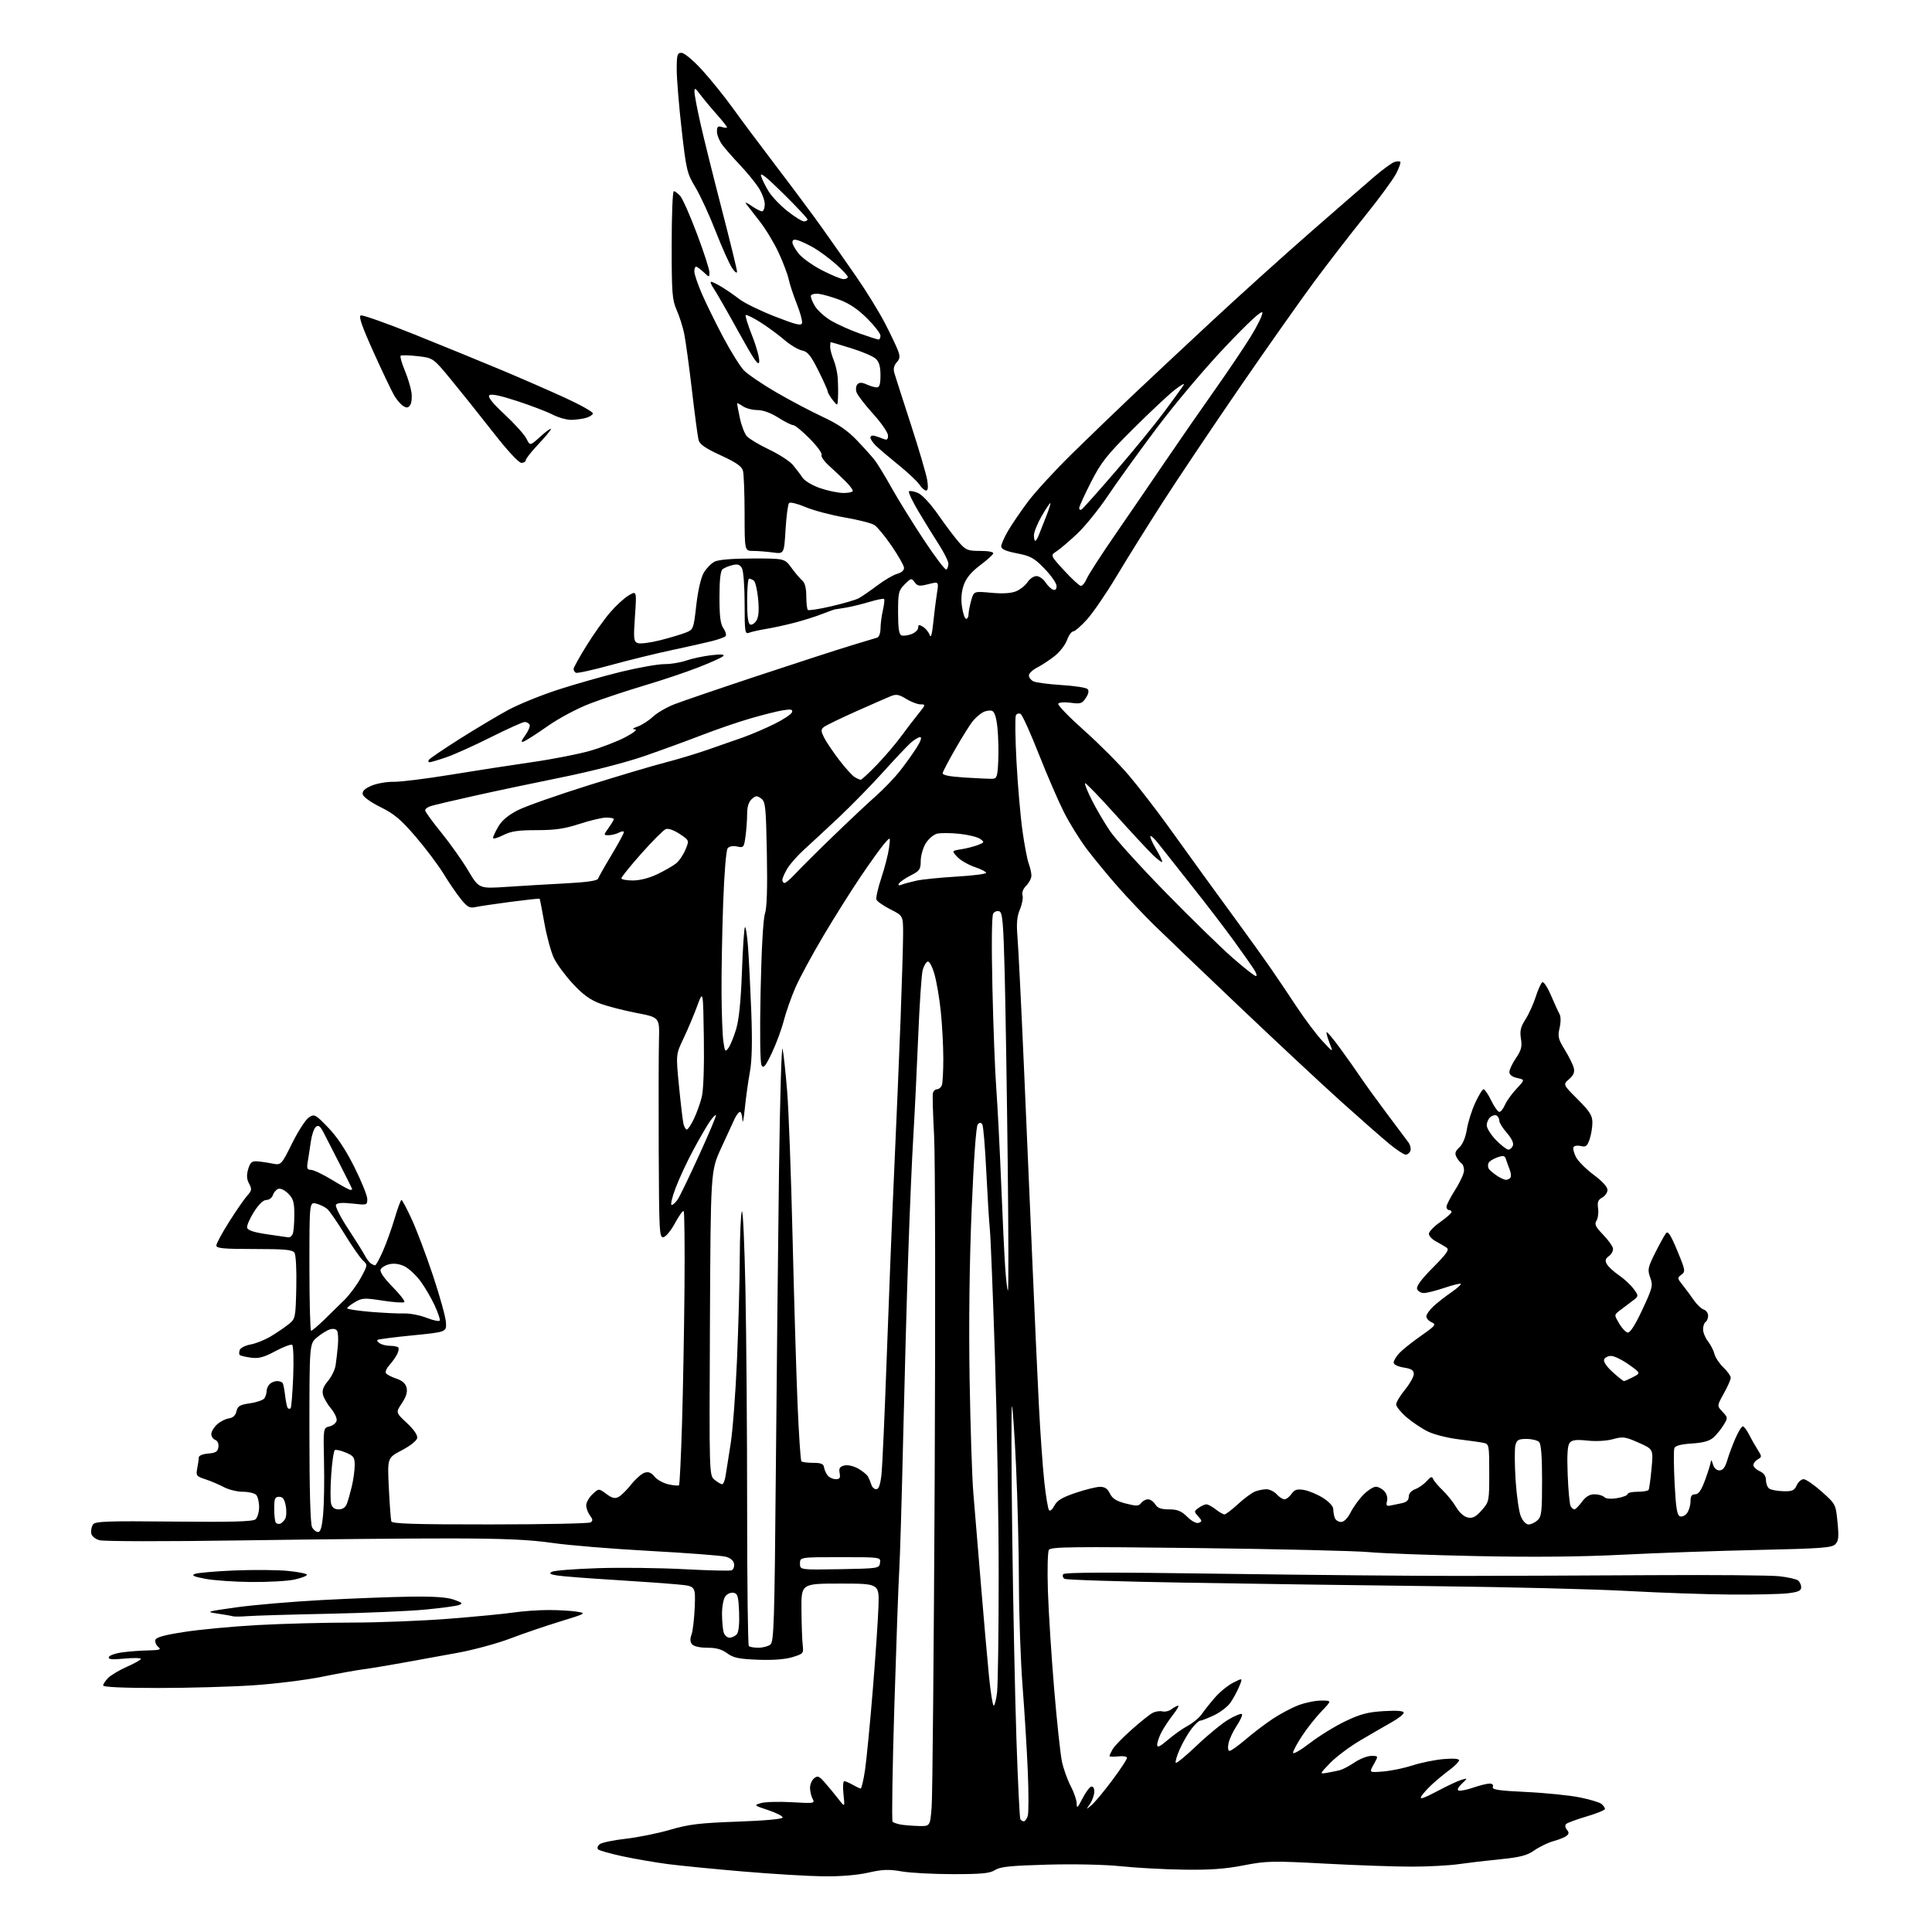 <?xml version="1.0" encoding="UTF-8" standalone="no"?>
<svg 
  version="1.1" 
  xmlns="http://www.w3.org/2000/svg" 
  xmlns:xlink="http://www.w3.org/1999/xlink" 
  xmlns:svg="http://www.w3.org/2000/svg"
  xmlns:rdf="http://www.w3.org/1999/02/22-rdf-syntax-ns#"
  xmlns:cc="http://creativecommons.org/ns#"
  xmlns:dc="http://purl.org/dc/elements/1.1/"
  viewBox="0 0 768 768"
  width="768"
  height="768"
>
<style>svg {background-color: white; }</style>"
<path stroke="none" fill="black" fill-rule="evenodd" d="M327.30,745.87C321.36,745.80 307.05,744.94 295.50,743.96C283.95,742.98 270.45,741.65 265.50,741.01C260.55,740.36 252.47,738.97 247.55,737.92C242.63,736.86 238.22,735.62 237.76,735.16C237.29,734.69 237.56,733.78 238.35,733.12C239.14,732.47 243.77,731.49 248.64,730.95C253.51,730.40 261.50,728.79 266.39,727.36C273.89,725.18 278.10,724.67 293.15,724.13C303.86,723.75 311.06,723.10 311.12,722.50C311.17,721.95 308.59,720.63 305.39,719.56C299.65,717.66 299.61,717.61 302.53,716.75C304.16,716.27 309.67,716.12 314.77,716.41C323.67,716.93 324.00,716.87 323.02,715.04C322.46,713.99 322.00,712.03 322.00,710.69C322.00,709.34 322.73,707.64 323.61,706.91C325.00,705.75 325.59,705.98 327.86,708.57C329.31,710.22 331.71,713.13 333.19,715.03C335.88,718.50 335.88,718.50 335.30,713.25C334.98,710.36 335.12,708.02 335.61,708.04C336.10,708.05 337.62,708.71 339.00,709.50C340.38,710.29 341.78,710.95 342.13,710.96C342.47,710.98 343.25,707.67 343.86,703.61C344.46,699.54 345.85,685.26 346.94,671.86C348.03,658.46 349.05,643.45 349.21,638.50C349.50,629.50 349.50,629.50 334.00,629.50C318.50,629.50 318.50,629.50 318.59,640.00C318.64,645.77 318.86,652.04 319.09,653.93C319.48,657.24 319.33,657.42 315.00,658.74C312.09,659.63 307.24,660.00 301.27,659.77C293.68,659.47 291.52,659.02 289.06,657.20C286.94,655.63 284.66,655.00 281.16,655.00C278.20,655.00 275.79,654.45 275.10,653.62C274.33,652.70 274.26,651.44 274.88,649.81C275.39,648.47 275.97,643.58 276.16,638.94C276.50,630.51 276.50,630.51 269.50,629.85C265.65,629.48 254.18,628.66 244.00,628.03C233.82,627.41 223.76,626.63 221.64,626.30C218.67,625.84 218.14,625.50 219.38,624.81C220.26,624.31 228.52,623.67 237.74,623.37C246.96,623.08 262.38,623.26 272.00,623.78C281.62,624.29 290.09,624.50 290.80,624.23C291.52,623.96 291.97,622.82 291.80,621.69C291.61,620.38 290.41,619.34 288.50,618.82C286.85,618.37 273.35,617.34 258.50,616.53C243.65,615.73 226.10,614.29 219.50,613.33C210.49,612.03 200.53,611.59 179.50,611.55C164.10,611.52 126.98,611.87 97.00,612.32C65.54,612.79 41.23,612.76 39.50,612.25C37.68,611.71 36.40,610.60 36.24,609.43C36.10,608.37 36.42,606.83 36.95,606.02C37.77,604.75 42.37,604.58 69.00,604.85C92.21,605.09 100.46,604.86 101.55,603.96C102.35,603.30 103.00,601.10 103.00,599.08C103.00,597.05 102.46,594.86 101.80,594.20C101.14,593.54 98.77,593.00 96.54,593.00C94.30,593.00 90.90,592.17 88.99,591.15C87.07,590.13 83.77,588.73 81.65,588.04C78.07,586.87 77.84,586.56 78.40,583.76C78.73,582.11 79.00,580.16 79.00,579.44C79.00,578.64 80.48,578.00 82.75,577.81C85.76,577.56 86.56,577.06 86.82,575.25C87.01,573.89 86.51,572.75 85.57,572.39C84.71,572.06 84.00,571.01 84.00,570.07C84.00,569.12 85.01,567.41 86.25,566.26C87.49,565.11 89.61,564.02 90.96,563.84C92.61,563.61 93.61,562.69 94.00,561.01C94.49,558.91 95.36,558.40 99.45,557.82C102.12,557.43 104.68,556.53 105.14,555.81C105.60,555.09 105.98,553.80 105.98,552.95C105.99,552.10 106.54,550.86 107.20,550.20C107.86,549.54 109.18,549.00 110.14,549.00C111.10,549.00 112.10,549.36 112.37,549.79C112.64,550.23 113.08,552.52 113.36,554.88C113.63,557.25 114.11,559.44 114.42,559.76C114.74,560.07 115.24,560.09 115.53,559.80C115.82,559.51 116.28,553.84 116.55,547.20C116.81,540.56 116.62,534.89 116.13,534.58C115.64,534.28 112.62,535.42 109.43,537.12C104.84,539.57 102.82,540.11 99.74,539.69C97.59,539.40 95.59,538.92 95.29,538.63C95.00,538.33 95.01,537.42 95.32,536.60C95.64,535.78 97.61,534.80 99.70,534.43C101.79,534.05 105.45,532.57 107.82,531.12C110.20,529.68 113.35,527.53 114.82,526.34C117.43,524.23 117.51,523.86 117.78,511.84C117.94,504.85 117.63,498.85 117.07,498.00C116.26,496.78 113.29,496.50 101.04,496.50C88.82,496.50 86.00,496.24 86.00,495.10C86.00,494.33 88.31,490.05 91.14,485.60C93.96,481.14 97.19,476.49 98.31,475.25C100.10,473.27 100.18,472.71 99.02,470.53C98.06,468.74 97.96,467.16 98.65,464.78C99.41,462.16 100.09,461.53 102.05,461.64C103.40,461.72 106.14,462.11 108.14,462.51C111.77,463.22 111.77,463.22 116.14,454.44C118.54,449.61 121.53,444.99 122.80,444.18C124.99,442.76 125.33,442.94 130.42,448.19C133.99,451.88 137.43,457.06 140.87,463.94C143.69,469.57 146.00,475.29 146.00,476.64C146.00,479.05 145.88,479.09 140.13,478.44C136.16,477.99 134.03,478.14 133.55,478.91C133.17,479.54 135.29,483.75 138.26,488.28C141.24,492.80 144.26,497.62 144.99,499.00C145.71,500.38 146.79,501.83 147.40,502.23C148.00,502.64 148.78,502.98 149.11,502.98C149.45,502.99 150.86,500.41 152.25,497.25C153.63,494.09 155.73,488.24 156.91,484.25C158.09,480.26 159.30,477.00 159.59,477.00C159.89,477.00 161.71,480.42 163.64,484.61C165.58,488.79 169.38,498.86 172.10,507.00C174.81,515.13 177.14,523.52 177.27,525.64C177.50,529.50 177.50,529.50 164.00,530.83C156.58,531.56 150.29,532.38 150.03,532.64C149.77,532.90 150.22,533.53 151.03,534.04C151.84,534.55 153.66,534.98 155.08,534.98C156.50,534.99 157.95,535.28 158.30,535.63C158.65,535.98 158.44,537.22 157.84,538.38C157.24,539.55 155.86,541.48 154.77,542.68C153.68,543.87 153.07,545.30 153.41,545.85C153.75,546.40 155.60,547.37 157.51,548.00C159.88,548.79 161.20,549.94 161.62,551.61C162.04,553.31 161.47,555.20 159.76,557.78C157.28,561.50 157.28,561.50 161.73,565.66C164.55,568.29 166.06,570.49 165.84,571.66C165.65,572.71 163.04,574.78 159.74,576.50C153.98,579.50 153.98,579.50 154.57,591.50C154.90,598.10 155.34,604.06 155.55,604.75C155.85,605.72 164.56,606.00 194.72,605.98C216.05,605.98 234.06,605.61 234.75,605.18C235.73,604.55 235.68,603.97 234.53,602.44C233.72,601.37 233.05,599.57 233.03,598.42C233.01,597.28 234.13,595.29 235.51,593.99C238.02,591.64 238.02,591.64 241.01,593.85C243.33,595.56 244.44,595.84 245.91,595.05C246.95,594.49 249.22,592.25 250.94,590.07C252.67,587.89 255.05,585.80 256.23,585.43C257.78,584.93 258.87,585.36 260.18,586.98C261.18,588.20 263.67,589.59 265.72,590.05C267.77,590.51 269.66,590.67 269.92,590.41C270.18,590.15 270.72,579.04 271.12,565.72C271.52,552.40 271.96,528.12 272.10,511.76C272.23,495.40 272.09,481.76 271.77,481.44C271.46,481.12 269.92,483.25 268.35,486.17C266.78,489.09 264.71,491.63 263.75,491.81C262.11,492.13 261.99,489.90 261.85,457.32C261.77,438.17 261.82,418.43 261.95,413.46C262.20,404.43 262.20,404.43 253.01,402.66C247.95,401.69 241.41,400.00 238.47,398.90C234.59,397.45 231.64,395.30 227.69,391.03C224.70,387.81 221.32,383.22 220.18,380.83C219.04,378.45 217.34,372.23 216.41,367.00C215.48,361.77 214.63,357.39 214.53,357.26C214.43,357.12 209.20,357.69 202.92,358.51C196.64,359.34 190.32,360.28 188.87,360.60C186.69,361.09 185.72,360.54 183.16,357.34C181.46,355.23 178.37,350.71 176.29,347.29C174.20,343.88 169.25,337.29 165.27,332.64C159.41,325.80 156.77,323.57 151.28,320.85C147.35,318.90 144.38,316.76 144.18,315.73C143.95,314.48 144.97,313.48 147.67,312.33C149.78,311.43 153.75,310.73 156.50,310.78C159.25,310.82 169.38,309.57 179.00,307.99C188.62,306.41 203.21,304.16 211.40,302.98C219.60,301.81 230.07,299.76 234.68,298.42C239.28,297.09 245.57,294.65 248.66,293.00C251.99,291.23 253.51,289.97 252.39,289.92C251.14,289.87 251.52,289.49 253.50,288.80C255.15,288.22 257.85,286.49 259.50,284.95C261.15,283.40 264.97,281.17 267.99,279.99C271.01,278.81 286.08,273.66 301.49,268.55C316.90,263.44 333.55,258.04 338.50,256.55C343.45,255.06 348.06,253.66 348.75,253.45C349.44,253.24 350.01,251.59 350.02,249.78C350.04,247.98 350.46,244.71 350.97,242.53C351.48,240.34 351.68,238.35 351.43,238.10C351.18,237.85 348.62,238.36 345.74,239.23C342.86,240.10 338.70,241.12 336.50,241.50C334.30,241.88 332.27,242.19 332.00,242.21C331.73,242.22 329.41,243.05 326.84,244.06C324.28,245.07 319.33,246.64 315.84,247.54C312.36,248.45 307.25,249.56 304.50,250.01C301.75,250.47 298.71,251.15 297.75,251.53C296.14,252.16 296.00,251.23 296.00,240.04C296.00,233.35 295.53,226.99 294.96,225.93C294.16,224.44 293.29,224.13 291.21,224.63C289.72,224.98 287.94,225.72 287.25,226.26C286.40,226.93 286.00,230.47 286.00,237.40C286.00,245.13 286.39,248.11 287.62,249.86C288.50,251.13 288.84,252.51 288.37,252.94C287.89,253.36 285.48,254.22 283.00,254.85C280.52,255.48 273.32,257.10 267.00,258.44C260.68,259.79 249.71,262.48 242.63,264.43C235.55,266.38 229.37,267.73 228.88,267.43C228.40,267.13 228.00,266.45 228.00,265.92C228.00,265.40 230.29,261.26 233.10,256.73C235.90,252.20 240.13,246.25 242.49,243.50C244.85,240.75 248.20,237.67 249.94,236.66C253.10,234.83 253.10,234.83 252.41,244.89C251.78,253.98 251.89,255.02 253.49,255.64C254.47,256.01 258.47,255.51 262.38,254.52C266.30,253.53 270.89,252.16 272.60,251.47C275.63,250.25 275.71,250.05 276.79,240.55C277.46,234.69 278.62,229.62 279.75,227.69C280.77,225.94 282.71,223.95 284.05,223.27C285.61,222.48 291.12,222.02 299.20,222.01C311.90,222.00 311.90,222.00 314.64,225.75C316.15,227.81 318.09,230.08 318.94,230.79C319.96,231.64 320.50,233.78 320.51,236.97C320.52,239.66 320.79,242.13 321.12,242.45C321.45,242.78 325.64,242.13 330.44,241.01C335.25,239.89 340.15,238.46 341.34,237.83C342.53,237.19 345.83,234.92 348.68,232.77C351.53,230.62 355.13,228.51 356.68,228.09C358.42,227.61 359.45,226.68 359.36,225.66C359.29,224.76 357.07,220.86 354.44,217.01C351.80,213.15 348.71,209.41 347.57,208.69C346.43,207.97 341.08,206.61 335.68,205.68C330.28,204.74 323.31,202.89 320.18,201.56C317.06,200.23 314.13,199.51 313.68,199.95C313.23,200.39 312.59,205.13 312.27,210.49C311.69,220.23 311.69,220.23 307.21,219.61C304.74,219.28 301.21,219.00 299.36,219.00C296.00,219.00 296.00,219.00 295.99,204.25C295.98,196.14 295.69,188.44 295.34,187.14C294.87,185.37 292.62,183.82 286.49,181.00C280.31,178.15 278.12,176.63 277.68,174.86C277.35,173.56 276.16,164.62 275.04,155.00C273.91,145.38 272.53,135.29 271.97,132.59C271.41,129.89 270.06,125.67 268.98,123.21C267.21,119.22 267.00,116.49 267.00,97.37C267.00,85.62 267.38,76.00 267.85,76.00C268.31,76.00 269.45,76.84 270.39,77.88C271.32,78.91 274.32,85.68 277.04,92.92C279.77,100.16 282.00,107.04 282.00,108.22C282.00,110.35 282.00,110.35 279.69,108.17C278.41,106.98 277.06,106.00 276.69,106.00C276.31,106.00 276.00,106.85 276.00,107.90C276.00,108.94 277.33,112.88 278.95,116.65C280.57,120.42 284.38,128.18 287.41,133.91C290.45,139.63 294.17,145.61 295.69,147.20C297.21,148.78 302.96,152.70 308.48,155.91C313.99,159.11 322.32,163.51 327.00,165.69C333.22,168.59 336.89,171.11 340.68,175.08C343.53,178.06 346.72,181.62 347.78,183.00C348.84,184.38 351.85,189.32 354.47,194.00C357.09,198.68 362.86,207.99 367.30,214.70C371.73,221.41 375.73,226.67 376.18,226.39C376.63,226.11 377.00,225.08 377.00,224.10C377.00,223.11 375.28,219.65 373.19,216.41C371.09,213.16 367.43,207.22 365.05,203.22C362.68,199.21 361.00,195.66 361.33,195.33C361.67,195.00 363.24,195.27 364.83,195.93C366.59,196.66 369.79,200.10 373.00,204.69C375.90,208.85 379.61,213.77 381.24,215.62C383.93,218.69 384.71,219.00 389.69,219.00C392.96,219.00 395.03,219.41 394.83,220.02C394.64,220.58 392.24,222.73 389.49,224.80C386.04,227.41 384.07,229.80 383.10,232.57C382.17,235.24 381.94,238.14 382.42,241.29C382.80,243.88 383.54,246.00 384.06,246.00C384.58,246.00 385.00,245.21 385.01,244.25C385.01,243.29 385.48,240.81 386.05,238.75C387.10,234.99 387.10,234.99 394.00,235.64C398.61,236.06 401.91,235.86 403.91,235.04C405.55,234.36 407.61,232.72 408.47,231.40C409.34,230.08 410.93,229.00 412.00,229.00C413.07,229.00 414.67,230.09 415.54,231.42C416.41,232.74 417.77,234.08 418.56,234.38C419.51,234.75 420.00,234.27 420.00,232.97C420.00,231.88 417.86,228.79 415.25,226.09C411.10,221.79 409.72,221.03 404.25,219.96C399.83,219.10 398.00,218.29 398.00,217.21C398.00,216.37 399.20,213.61 400.67,211.09C402.14,208.56 405.69,203.35 408.56,199.50C411.43,195.65 419.34,187.04 426.14,180.36C432.94,173.69 443.68,163.34 450.00,157.36C456.32,151.38 470.50,138.11 481.50,127.88C492.50,117.65 510.20,101.68 520.83,92.39C531.46,83.10 542.92,73.14 546.29,70.25C549.66,67.36 553.26,64.74 554.28,64.41C555.31,64.08 556.37,64.04 556.65,64.31C556.92,64.58 556.18,66.68 555.01,68.97C553.84,71.26 548.28,78.85 542.65,85.82C537.02,92.79 527.91,104.58 522.41,112.00C516.91,119.42 503.58,138.34 492.79,154.03C482.00,169.73 468.23,190.26 462.18,199.67C456.14,209.08 447.89,222.30 443.85,229.06C439.81,235.81 434.55,243.51 432.16,246.17C429.77,248.83 427.27,251.00 426.61,251.00C425.94,251.00 424.84,252.55 424.15,254.45C423.47,256.35 421.24,259.22 419.20,260.82C417.17,262.42 414.04,264.47 412.25,265.39C410.46,266.30 409.00,267.70 409.00,268.49C409.00,269.28 409.79,270.33 410.75,270.83C411.71,271.32 416.73,271.99 421.89,272.31C427.06,272.63 431.74,273.34 432.29,273.89C432.97,274.57 432.75,275.73 431.64,277.43C430.16,279.69 429.51,279.89 425.62,279.36C423.21,279.03 421.00,279.19 420.67,279.72C420.34,280.25 424.97,285.04 430.95,290.36C436.93,295.69 444.95,303.74 448.78,308.27C452.60,312.80 459.47,321.68 464.03,328.00C468.59,334.32 475.25,343.55 478.82,348.50C482.40,353.45 488.74,362.16 492.92,367.86C497.09,373.56 502.57,381.21 505.10,384.86C507.63,388.51 512.34,395.50 515.57,400.40C518.80,405.29 523.38,411.36 525.75,413.90C530.06,418.50 530.06,418.50 528.51,414.60C527.67,412.45 527.15,410.52 527.36,410.31C527.57,410.09 529.99,412.97 532.72,416.71C535.45,420.44 539.20,425.75 541.05,428.50C542.90,431.25 547.58,437.71 551.45,442.86C555.33,448.02 559.11,453.07 559.86,454.10C560.61,455.13 560.96,456.65 560.64,457.49C560.32,458.32 559.49,459.00 558.78,459.00C558.08,458.99 555.17,457.08 552.32,454.75C549.48,452.41 540.93,444.91 533.32,438.07C525.72,431.24 507.39,414.14 492.59,400.07C477.79,386.01 462.47,371.35 458.55,367.50C454.64,363.65 448.25,356.90 444.37,352.50C440.49,348.10 434.97,341.40 432.10,337.62C429.24,333.83 425.08,327.14 422.87,322.74C420.66,318.35 416.17,307.96 412.90,299.67C409.63,291.37 406.41,284.25 405.74,283.84C405.07,283.43 404.22,283.65 403.84,284.33C403.46,285.01 403.56,293.31 404.07,302.77C404.58,312.23 405.65,324.62 406.45,330.28C407.24,335.95 408.37,341.84 408.95,343.36C409.53,344.88 410.00,347.00 410.00,348.07C410.00,349.13 409.08,350.92 407.95,352.05C406.72,353.28 406.13,354.82 406.47,355.89C406.78,356.87 406.32,359.39 405.44,361.48C404.25,364.33 404.01,367.05 404.46,372.39C404.80,376.30 405.96,399.75 407.05,424.50C408.14,449.25 409.69,485.24 410.51,504.47C411.32,523.71 412.44,548.23 412.99,558.97C413.54,569.71 414.50,583.23 415.12,589.00C415.74,594.77 416.60,599.88 417.02,600.35C417.45,600.81 418.40,599.99 419.15,598.51C420.17,596.48 422.19,595.26 427.50,593.46C431.35,592.15 435.71,591.07 437.20,591.04C439.15,591.01 440.25,591.73 441.20,593.69C442.18,595.71 443.74,596.70 447.50,597.67C451.78,598.77 452.66,598.74 453.61,597.48C454.22,596.66 455.45,596.00 456.35,596.00C457.25,596.00 458.55,596.90 459.23,598.00C460.16,599.49 461.56,600.00 464.71,600.00C468.04,600.00 469.57,600.62 471.97,602.97C473.81,604.77 475.61,605.70 476.54,605.34C477.90,604.83 477.87,604.51 476.31,602.79C474.60,600.90 474.60,600.76 476.45,599.41C477.51,598.63 478.91,598.00 479.56,598.00C480.20,598.00 481.87,598.90 483.27,600.00C484.67,601.10 486.23,602.00 486.74,602.00C487.25,602.00 489.65,600.17 492.08,597.94C494.51,595.71 497.54,593.46 498.82,592.94C500.09,592.42 502.16,592.00 503.41,592.00C504.66,592.00 506.50,592.90 507.50,594.00C508.50,595.10 509.89,596.00 510.60,596.00C511.31,596.00 512.56,595.04 513.39,593.86C514.59,592.14 515.56,591.83 518.34,592.28C520.23,592.59 523.63,594.01 525.89,595.43C528.36,596.99 530.00,598.79 530.00,599.93C530.00,600.98 530.27,602.55 530.61,603.42C530.94,604.29 532.06,605.00 533.09,605.00C534.26,605.00 535.70,603.54 536.94,601.12C538.03,598.98 540.32,595.83 542.04,594.12C543.75,592.40 545.95,591.00 546.92,591.00C547.89,591.00 549.42,591.80 550.31,592.79C551.26,593.84 551.69,595.45 551.36,596.72C550.92,598.41 551.19,598.79 552.65,598.49C553.67,598.29 555.74,597.86 557.25,597.54C559.14,597.14 560.00,596.34 560.00,594.96C560.00,593.72 560.99,592.57 562.60,591.96C564.03,591.42 566.08,589.97 567.16,588.74C568.72,586.97 569.25,586.80 569.71,587.93C570.03,588.72 571.73,590.75 573.50,592.43C575.26,594.12 577.68,597.14 578.86,599.14C580.18,601.35 582.00,602.96 583.53,603.25C585.45,603.62 586.72,602.95 589.02,600.33C591.96,596.98 592.00,596.76 592.00,585.48C592.00,574.42 591.92,574.02 589.75,573.56C588.51,573.30 584.02,572.66 579.76,572.14C575.51,571.62 570.07,570.25 567.69,569.09C565.30,567.94 561.47,565.38 559.17,563.42C556.88,561.45 555.00,559.14 555.00,558.28C555.00,557.41 556.58,554.78 558.50,552.43C560.42,550.09 562.00,547.28 562.00,546.21C562.00,544.70 561.08,544.11 558.00,543.62C555.64,543.24 554.00,542.43 554.00,541.63C554.00,540.90 555.01,539.21 556.25,537.88C557.49,536.55 561.36,533.46 564.85,531.02C570.65,526.95 571.02,526.49 569.10,525.63C567.95,525.12 567.00,524.07 567.00,523.30C567.00,522.53 568.24,520.75 569.75,519.34C571.26,517.93 574.44,515.43 576.82,513.79C579.20,512.15 580.94,510.60 580.69,510.35C580.44,510.10 577.50,510.82 574.15,511.95C570.80,513.08 567.13,514.00 566.00,514.00C564.87,514.00 563.66,513.29 563.33,512.42C562.92,511.34 564.92,508.61 569.61,503.88C575.26,498.18 576.23,496.75 575.00,495.93C574.17,495.38 572.26,494.26 570.75,493.44C569.24,492.62 568.00,491.28 568.00,490.45C568.00,489.63 570.02,487.53 572.50,485.79C574.98,484.04 577.00,482.25 577.00,481.81C577.00,481.36 576.55,481.00 576.00,481.00C575.45,481.00 575.00,480.42 575.00,479.70C575.00,478.99 576.56,475.95 578.47,472.95C580.39,469.95 581.96,466.51 581.97,465.31C581.99,464.10 581.55,462.84 581.01,462.50C580.46,462.17 579.55,461.04 579.00,459.99C578.20,458.51 578.45,457.66 580.13,456.09C581.46,454.86 582.59,452.13 583.09,449.00C583.53,446.20 585.02,441.46 586.39,438.46C587.77,435.46 589.27,433.00 589.75,433.00C590.22,433.00 591.59,435.02 592.79,437.50C593.99,439.97 595.44,442.00 596.01,442.00C596.58,442.00 597.57,440.76 598.21,439.25C598.85,437.74 600.91,434.86 602.79,432.85C606.21,429.20 606.21,429.20 603.10,428.52C601.13,428.09 600.00,427.23 600.00,426.15C600.00,425.22 601.17,422.74 602.61,420.62C604.74,417.48 605.11,416.07 604.60,412.89C604.10,409.79 604.47,408.23 606.38,405.25C607.70,403.19 609.54,399.14 610.47,396.26C611.40,393.38 612.58,390.76 613.10,390.44C613.62,390.12 615.17,392.47 616.54,395.68C617.91,398.88 619.44,402.23 619.94,403.12C620.48,404.08 620.49,406.30 619.96,408.62C619.17,412.03 619.42,413.08 622.03,417.31C623.66,419.96 625.26,423.19 625.59,424.49C626.02,426.23 625.53,427.42 623.73,428.99C621.28,431.12 621.28,431.12 627.14,436.98C632.01,441.85 633.00,443.42 633.00,446.27C633.00,448.16 632.49,451.15 631.88,452.93C630.94,455.62 630.37,456.06 628.44,455.57C627.16,455.25 625.85,455.43 625.52,455.97C625.19,456.50 625.62,458.30 626.47,459.95C627.33,461.61 630.50,464.78 633.52,467.01C636.87,469.49 639.00,471.81 639.00,473.00C639.00,474.06 638.05,475.44 636.90,476.05C635.26,476.93 634.90,477.87 635.26,480.32C635.51,482.06 635.23,484.25 634.64,485.21C633.75,486.64 634.21,487.64 637.19,490.73C639.20,492.80 640.99,495.26 641.17,496.19C641.35,497.13 640.65,498.52 639.61,499.28C638.14,500.37 637.95,501.09 638.75,502.51C639.31,503.52 641.47,505.51 643.54,506.93C645.61,508.34 648.25,510.79 649.40,512.37C651.50,515.23 651.50,515.23 648.61,517.37C647.02,518.54 644.80,520.22 643.68,521.10C641.65,522.71 641.65,522.71 643.63,526.10C644.72,527.97 646.26,529.60 647.05,529.72C647.99,529.87 650.04,526.66 652.86,520.61C656.93,511.89 657.14,511.03 655.99,507.85C654.86,504.71 655.02,503.90 657.99,497.97C659.78,494.41 661.70,490.92 662.28,490.20C663.06,489.23 664.18,490.97 666.74,497.16C669.97,504.93 670.06,505.48 668.39,506.71C666.70,507.94 666.73,508.15 668.82,510.75C670.03,512.26 672.03,514.96 673.26,516.75C674.49,518.53 676.29,520.25 677.25,520.56C678.21,520.88 679.00,521.98 679.00,523.01C679.00,524.04 678.55,525.16 678.00,525.50C677.45,525.84 677.00,527.16 677.00,528.42C677.00,529.69 677.87,531.84 678.94,533.19C680.00,534.55 681.17,536.81 681.52,538.22C681.87,539.63 683.48,542.04 685.08,543.58C686.69,545.12 688.00,546.96 688.00,547.69C688.00,548.41 686.76,551.21 685.25,553.92C682.50,558.84 682.50,558.84 684.72,561.20C686.91,563.53 686.91,563.62 685.11,566.53C684.11,568.17 682.30,570.38 681.09,571.46C679.54,572.83 677.00,573.53 672.51,573.82C668.23,574.09 665.95,574.69 665.59,575.64C665.29,576.41 665.33,582.70 665.68,589.62C666.18,599.39 666.65,602.31 667.80,602.75C668.63,603.07 669.89,602.50 670.64,601.47C671.39,600.45 672.00,598.35 672.00,596.81C672.00,594.73 672.49,594.00 673.87,594.00C675.23,594.00 676.30,592.43 677.87,588.15C679.04,584.93 680.04,581.67 680.10,580.90C680.15,580.13 680.51,580.62 680.89,582.00C681.33,583.55 682.31,584.50 683.50,584.50C684.87,584.50 685.75,583.36 686.60,580.50C687.25,578.30 688.72,574.36 689.86,571.75C691.00,569.14 692.31,567.00 692.78,567.00C693.25,567.00 694.37,568.46 695.27,570.25C696.18,572.04 697.72,574.76 698.71,576.31C700.41,578.98 700.41,579.17 698.75,580.11C697.79,580.65 697.00,581.68 697.00,582.39C697.00,583.10 698.12,584.19 699.50,584.82C701.16,585.57 702.00,586.77 702.00,588.36C702.00,589.68 702.56,591.18 703.25,591.71C703.94,592.23 706.43,592.71 708.79,592.78C712.44,592.88 713.26,592.53 714.21,590.45C714.82,589.10 716.06,588.00 716.96,588.00C717.86,588.00 721.11,590.23 724.17,592.96C729.71,597.91 729.74,597.95 730.44,605.10C731.02,611.02 730.87,612.56 729.54,613.89C728.17,615.27 723.68,615.59 698.72,616.13C682.65,616.48 658.48,617.33 645.00,618.02C628.53,618.86 609.52,619.04 587.00,618.57C568.58,618.19 549.23,617.47 544.00,616.98C538.77,616.49 508.25,615.77 476.16,615.38C426.49,614.78 417.69,614.89 416.94,616.09C416.46,616.87 416.29,624.25 416.56,632.50C416.83,640.75 417.94,658.18 419.03,671.24C420.12,684.29 421.52,697.34 422.13,700.24C422.75,703.13 424.32,707.52 425.62,709.99C426.93,712.46 428.00,715.60 428.00,716.95C428.00,719.00 428.38,718.68 430.25,715.01C431.49,712.59 433.06,710.43 433.75,710.22C434.51,709.99 435.00,710.77 435.00,712.19C435.00,713.49 434.24,715.67 433.32,717.03C431.64,719.50 431.64,719.50 433.97,717.50C435.26,716.40 438.94,711.97 442.15,707.66C445.37,703.35 448.00,699.37 448.00,698.80C448.00,698.22 446.49,697.96 444.50,698.19C442.57,698.41 441.02,698.35 441.04,698.05C441.05,697.75 441.62,696.53 442.29,695.35C442.95,694.16 446.31,690.69 449.75,687.64C453.18,684.58 456.94,681.57 458.10,680.95C459.26,680.33 461.04,680.04 462.06,680.30C463.07,680.57 464.72,680.18 465.70,679.43C466.69,678.68 467.88,678.05 468.33,678.03C468.79,678.01 467.84,679.69 466.22,681.75C464.60,683.81 462.54,686.94 461.64,688.70C460.74,690.46 460.00,692.66 460.00,693.58C460.00,694.84 461.05,694.36 464.25,691.62C466.59,689.62 470.16,687.09 472.20,686.00C474.23,684.90 476.71,682.84 477.70,681.41C478.69,679.97 481.04,677.01 482.93,674.83C484.82,672.64 488.09,669.97 490.21,668.89C494.06,666.93 494.06,666.93 492.55,670.52C491.73,672.50 490.15,675.39 489.04,676.94C487.94,678.49 485.00,680.72 482.53,681.88C480.05,683.05 477.59,684.00 477.06,684.00C476.53,684.00 474.97,685.49 473.58,687.31C472.19,689.12 470.11,692.76 468.95,695.39C467.78,698.02 467.09,700.42 467.40,700.73C467.71,701.04 471.51,697.91 475.84,693.77C480.17,689.64 485.82,685.02 488.40,683.50C490.98,681.99 493.36,681.03 493.69,681.36C494.02,681.69 493.09,683.78 491.62,686.00C490.14,688.23 488.67,691.39 488.35,693.02C487.99,694.80 488.17,696.00 488.79,696.00C489.37,696.00 492.24,693.95 495.17,691.44C498.10,688.93 502.93,685.26 505.90,683.29C508.87,681.31 513.49,678.86 516.16,677.85C518.83,676.83 522.91,676.00 525.22,676.00C529.42,676.00 529.42,676.00 525.34,680.25C523.09,682.59 519.62,686.97 517.63,689.99C515.63,693.00 514.00,696.05 514.00,696.76C514.00,697.47 517.04,695.72 520.75,692.87C524.46,690.02 530.82,686.10 534.88,684.17C540.83,681.34 543.79,680.57 550.13,680.20C555.41,679.89 558.00,680.10 558.00,680.83C558.00,681.43 555.86,683.12 553.25,684.59C550.64,686.06 545.03,689.31 540.78,691.81C536.54,694.31 531.14,698.35 528.78,700.79C524.50,705.23 524.50,705.23 527.50,704.72C529.15,704.43 531.43,703.97 532.57,703.69C533.71,703.41 536.36,702.02 538.46,700.59C540.56,699.17 543.56,698.00 545.12,698.00C547.97,698.00 547.97,698.00 546.10,701.32C544.23,704.65 544.23,704.65 549.87,704.19C552.97,703.94 558.20,702.85 561.50,701.78C564.80,700.70 570.31,699.58 573.75,699.27C577.68,698.93 580.00,699.10 580.00,699.74C580.00,700.30 578.31,702.01 576.25,703.54C574.19,705.06 571.00,707.70 569.17,709.40C567.34,711.11 565.41,713.27 564.90,714.22C564.25,715.41 566.17,714.76 571.23,712.07C575.23,709.94 579.62,707.88 581.00,707.49C583.50,706.77 583.50,706.77 581.08,709.08C579.58,710.51 579.11,711.54 579.85,711.78C580.50,712.00 583.13,711.46 585.69,710.59C588.26,709.71 591.16,709.00 592.15,709.00C593.24,709.00 593.73,709.53 593.42,710.34C593.01,711.41 595.75,711.82 606.70,712.34C614.29,712.71 623.81,713.66 627.86,714.47C631.91,715.28 635.85,716.46 636.61,717.09C637.38,717.73 638.00,718.62 638.00,719.08C638.00,719.54 634.74,720.88 630.75,722.05C626.76,723.23 623.09,724.58 622.59,725.05C622.05,725.57 622.16,726.49 622.85,727.32C623.75,728.41 623.73,728.97 622.76,729.76C622.07,730.33 619.75,731.27 617.62,731.85C615.48,732.44 612.05,734.08 610.00,735.50C606.97,737.60 604.38,738.28 596.38,739.08C590.95,739.62 583.49,740.50 579.81,741.03C576.13,741.56 567.80,742.01 561.31,742.02C554.81,742.03 539.29,741.49 526.81,740.82C505.64,739.69 503.46,739.74 494.31,741.52C487.02,742.94 480.90,743.38 470.50,743.22C462.80,743.11 451.62,742.50 445.66,741.87C439.34,741.20 427.16,740.93 416.44,741.22C401.73,741.63 397.57,742.05 395.57,743.36C393.55,744.68 390.33,745.00 378.87,745.00C371.06,745.00 361.84,744.51 358.39,743.91C353.29,743.02 350.80,743.11 345.11,744.41C340.74,745.40 334.04,745.95 327.30,745.87zM365.12,725.86C369.74,726.00 369.74,726.00 370.35,718.25C370.68,713.99 371.22,655.60 371.55,588.50C371.87,521.40 371.77,459.71 371.32,451.41C370.87,443.12 370.65,435.58 370.82,434.66C371.00,433.75 371.74,433.00 372.47,433.00C373.19,433.00 374.06,432.29 374.39,431.42C374.73,430.55 374.99,425.71 374.98,420.67C374.97,415.63 374.52,407.23 373.97,402.00C373.43,396.77 372.29,390.11 371.44,387.18C370.56,384.13 369.42,382.03 368.76,382.25C368.13,382.46 367.24,383.95 366.79,385.57C366.33,387.18 365.53,399.07 365.00,412.00C364.47,424.93 363.60,442.70 363.07,451.50C362.53,460.30 361.62,481.45 361.05,498.50C360.47,515.55 359.55,548.85 359.00,572.50C358.46,596.15 357.76,619.55 357.45,624.50C357.14,629.45 356.27,653.75 355.51,678.50C354.75,703.25 354.44,723.80 354.82,724.17C355.19,724.53 356.62,725.03 358.00,725.28C359.38,725.53 362.58,725.79 365.12,725.86zM406.99,724.00C407.47,724.00 408.17,723.03 408.55,721.85C408.92,720.67 408.93,712.68 408.56,704.10C408.20,695.52 407.27,680.40 406.50,670.50C405.73,660.60 405.07,642.15 405.04,629.50C405.02,616.85 404.50,595.92 403.90,583.00C403.31,570.08 402.57,559.27 402.27,559.00C401.97,558.73 402.01,581.47 402.37,609.54C402.72,637.61 403.48,674.47 404.05,691.45C404.62,708.43 405.32,722.70 405.60,723.16C405.89,723.62 406.51,724.00 406.99,724.00zM395.01,678.00C395.40,678.00 396.01,675.64 396.35,672.75C396.70,669.86 396.98,649.05 396.99,626.50C396.99,603.95 396.33,565.02 395.53,540.00C394.72,514.98 393.81,491.94 393.49,488.81C393.17,485.68 392.53,475.25 392.06,465.63C391.59,456.02 390.89,447.63 390.49,446.99C389.98,446.16 389.47,446.13 388.69,446.91C388.03,447.57 387.09,460.46 386.25,480.74C385.37,501.71 385.08,525.92 385.43,548.00C385.74,566.98 386.41,587.45 386.92,593.50C387.43,599.55 388.77,615.75 389.90,629.50C391.04,643.25 392.49,659.79 393.13,666.25C393.77,672.71 394.62,678.00 395.01,678.00zM62.84,671.00C48.95,671.00 41.00,670.64 41.00,670.00C41.00,669.45 41.91,668.09 43.02,666.98C44.14,665.86 47.51,663.86 50.52,662.53C53.54,661.20 56.00,659.80 56.00,659.41C56.00,659.03 53.04,658.99 49.43,659.32C44.49,659.79 42.95,659.64 43.26,658.72C43.48,658.05 45.87,657.20 48.58,656.84C51.29,656.47 55.98,656.12 59.00,656.06C63.51,655.96 64.22,655.72 62.96,654.72C62.12,654.05 61.57,652.82 61.74,651.98C61.98,650.86 65.02,650.00 73.28,648.72C79.45,647.76 92.54,646.53 102.36,645.99C112.18,645.45 128.98,645.00 139.68,645.00C150.38,645.00 167.76,644.32 178.32,643.49C188.87,642.66 200.51,641.54 204.19,640.99C207.87,640.45 214.17,640.00 218.19,640.01C222.21,640.02 227.25,640.31 229.39,640.67C233.18,641.29 232.98,641.40 222.75,644.54C216.95,646.31 207.99,649.37 202.85,651.33C197.71,653.29 188.32,655.84 182.00,657.00C175.68,658.15 165.78,659.96 160.00,661.00C154.22,662.05 147.25,663.20 144.50,663.56C141.75,663.91 134.32,665.26 128.00,666.54C121.67,667.83 109.34,669.36 100.59,669.94C91.85,670.52 74.86,671.00 62.84,671.00zM301.48,655.00C303.20,655.00 305.34,654.44 306.22,653.75C307.64,652.63 307.88,645.17 308.41,584.50C308.73,547.10 309.30,493.32 309.67,465.00C310.04,436.68 310.68,415.06 311.09,416.97C311.50,418.88 312.32,426.53 312.92,433.97C313.52,441.41 314.47,467.30 315.05,491.50C315.63,515.70 316.52,545.58 317.03,557.90C317.55,570.22 318.24,580.57 318.57,580.90C318.90,581.23 321.00,581.50 323.24,581.50C326.39,581.50 327.37,581.91 327.57,583.30C327.72,584.29 328.38,585.75 329.04,586.55C329.70,587.35 331.14,588.00 332.24,588.00C333.81,588.00 334.13,587.49 333.77,585.57C333.41,583.67 333.81,583.01 335.60,582.56C336.94,582.23 339.24,582.73 341.12,583.78C342.88,584.77 344.67,586.24 345.09,587.04C345.51,587.84 346.10,589.29 346.40,590.25C346.69,591.21 347.57,592.00 348.34,592.00C349.30,592.00 349.94,590.21 350.39,586.25C350.75,583.09 351.69,562.05 352.49,539.50C353.29,516.95 354.62,483.65 355.45,465.50C356.28,447.35 357.42,420.35 357.98,405.50C358.53,390.65 358.99,375.25 359.00,371.27C359.00,364.03 359.00,364.03 353.95,361.48C351.18,360.07 348.68,358.33 348.40,357.61C348.13,356.89 349.01,352.97 350.37,348.90C351.72,344.83 353.09,339.48 353.41,337.00C353.99,332.50 353.99,332.50 351.42,335.50C350.01,337.15 345.81,343.00 342.10,348.50C338.38,354.00 331.72,364.58 327.31,372.01C322.89,379.45 317.90,388.67 316.22,392.51C314.54,396.36 312.44,402.32 311.55,405.78C310.66,409.23 308.52,415.00 306.80,418.61C304.25,423.94 303.49,424.85 302.73,423.47C302.16,422.46 302.01,410.78 302.35,394.14C302.70,377.40 303.38,365.20 304.08,363.20C304.85,360.98 305.10,353.23 304.84,339.36C304.49,320.55 304.29,318.69 302.55,317.41C300.90,316.20 300.40,316.24 298.82,317.66C297.61,318.76 297.00,320.72 297.00,323.52C297.00,325.83 296.71,329.83 296.36,332.41C295.75,336.88 295.59,337.07 293.02,336.50C291.37,336.14 289.91,336.41 289.26,337.21C288.65,337.95 287.89,347.19 287.47,359.00C287.06,370.27 286.77,386.25 286.82,394.50C286.86,402.75 287.19,411.52 287.55,413.98C288.14,418.09 288.31,418.30 289.57,416.57C290.33,415.54 291.71,412.17 292.63,409.09C293.76,405.32 294.51,397.92 294.93,386.31C295.27,376.85 295.81,368.86 296.13,368.54C296.44,368.22 296.99,371.70 297.34,376.26C297.69,380.82 298.27,392.44 298.64,402.08C299.09,414.10 298.92,421.64 298.10,426.06C297.45,429.60 296.54,436.10 296.09,440.50C295.64,444.90 295.21,447.04 295.13,445.25C295.06,443.46 294.62,442.00 294.16,442.00C293.70,442.00 292.74,443.24 292.02,444.75C291.31,446.26 288.87,451.55 286.61,456.50C282.50,465.50 282.50,465.50 282.21,526.00C281.92,586.50 281.92,586.50 284.07,588.25C285.25,589.21 286.60,590.00 287.07,590.00C287.53,590.00 288.14,588.54 288.42,586.75C288.70,584.96 289.61,579.23 290.43,574.00C291.26,568.77 292.41,553.70 292.97,540.50C293.54,527.30 294.03,509.07 294.07,500.00C294.11,490.93 294.48,482.62 294.90,481.55C295.32,480.47 295.97,494.61 296.33,512.96C296.70,531.31 297.00,570.48 297.00,600.00C297.00,629.52 297.30,653.97 297.67,654.33C298.03,654.70 299.75,655.00 301.48,655.00zM289.99,651.00C290.96,651.00 292.28,650.37 292.92,649.59C293.65,648.72 293.98,645.40 293.80,640.85C293.54,634.53 293.23,633.47 291.57,633.15C290.50,632.95 289.04,633.59 288.32,634.58C287.59,635.57 287.01,638.66 287.01,641.44C287.02,644.22 287.30,647.51 287.63,648.75C287.97,650.00 289.01,651.00 289.99,651.00zM98.50,642.44C95.75,642.65 93.05,642.67 92.50,642.49C91.95,642.31 89.25,641.83 86.50,641.43C81.68,640.72 81.94,640.64 93.83,638.96C100.61,638.00 115.91,636.69 127.83,636.05C139.75,635.41 155.57,634.80 163.00,634.70C172.45,634.56 177.69,634.92 180.46,635.90C183.81,637.08 184.12,637.41 182.46,638.02C181.38,638.42 175.32,639.24 169.00,639.84C162.68,640.44 145.35,641.19 130.50,641.50C115.65,641.80 101.25,642.23 98.50,642.44zM688.00,633.86C678.38,633.79 659.92,633.15 647.00,632.44C634.08,631.72 599.88,630.87 571.00,630.54C542.12,630.21 497.32,629.58 471.44,629.14C445.56,628.71 423.84,628.02 423.17,627.61C422.51,627.20 422.27,626.37 422.64,625.78C423.12,625.00 441.22,624.95 486.40,625.60C521.11,626.09 563.67,626.48 581.00,626.45C598.33,626.43 632.39,626.29 656.69,626.15C681.00,626.01 703.72,626.20 707.19,626.57C710.66,626.95 714.06,627.71 714.75,628.25C715.44,628.80 716.00,630.03 716.00,630.98C716.00,632.33 714.83,632.86 710.75,633.35C707.86,633.70 697.62,633.93 688.00,633.86zM99.70,628.87C92.99,628.80 84.80,628.22 81.50,627.58C76.90,626.70 75.97,626.24 77.50,625.65C78.60,625.22 85.58,624.61 93.00,624.29C100.42,623.98 109.99,624.04 114.25,624.44C118.51,624.84 122.00,625.54 122.00,626.00C122.00,626.46 119.73,627.32 116.95,627.92C114.17,628.51 106.41,628.94 99.70,628.87zM333.75,623.78C349.23,623.50 349.51,623.46 349.82,621.25C350.14,619.00 350.14,619.00 334.07,619.00C318.00,619.00 318.00,619.00 318.00,621.53C318.00,624.05 318.00,624.05 333.75,623.78zM126.45,609.00C127.44,609.00 128.01,606.94 128.47,601.75C128.82,597.76 128.97,588.45 128.80,581.06C128.50,567.62 128.50,567.62 130.99,567.02C132.37,566.68 133.64,565.64 133.82,564.69C134.00,563.74 132.99,561.59 131.58,559.91C130.16,558.22 128.73,555.76 128.40,554.44C127.96,552.72 128.52,551.17 130.36,548.99C131.77,547.31 133.14,544.49 133.41,542.72C133.68,540.95 134.09,537.40 134.32,534.84C134.55,532.28 134.40,529.65 133.99,528.99C133.55,528.27 132.38,528.06 131.12,528.46C129.95,528.83 127.64,530.27 125.99,531.66C123.00,534.18 123.00,534.18 123.00,569.65C123.00,592.20 123.38,605.84 124.04,607.07C124.60,608.13 125.69,609.00 126.45,609.00zM111.37,605.71C111.91,605.53 112.79,604.69 113.32,603.85C113.85,603.01 113.97,600.68 113.60,598.66C113.08,595.93 112.41,595.00 110.95,595.00C109.28,595.00 109.00,595.70 109.00,599.83C109.00,602.49 109.31,604.98 109.69,605.35C110.07,605.73 110.82,605.89 111.37,605.71zM607.62,606.00C608.57,606.00 610.17,605.26 611.17,604.35C612.78,602.89 613.00,600.98 613.00,588.55C613.00,578.88 612.62,574.02 611.80,573.20C611.14,572.54 608.90,572.00 606.82,572.00C603.59,572.00 602.94,572.38 602.39,574.56C602.04,575.97 602.08,582.16 602.47,588.31C602.87,594.47 603.80,600.96 604.55,602.75C605.33,604.63 606.62,606.00 607.62,606.00zM134.64,600.00C136.21,600.00 137.34,599.22 137.90,597.75C138.37,596.51 139.26,593.36 139.88,590.74C140.49,588.12 141.00,584.38 141.00,582.43C141.00,579.33 140.57,578.72 137.46,577.42C135.51,576.60 133.55,576.16 133.11,576.43C132.66,576.71 132.01,581.11 131.66,586.22C131.31,591.32 131.30,596.51 131.63,597.75C132.04,599.29 132.99,600.00 134.64,600.00zM625.87,600.00C626.29,600.00 627.62,598.65 628.84,597.00C630.38,594.92 631.91,594.00 633.83,594.00C635.35,594.00 637.10,594.50 637.70,595.10C638.39,595.79 640.34,595.95 642.90,595.52C645.16,595.14 647.00,594.41 647.00,593.91C647.00,593.41 648.77,593.00 650.94,593.00C653.11,593.00 655.09,592.66 655.34,592.25C655.59,591.84 656.12,588.03 656.51,583.79C657.23,576.08 657.23,576.08 651.36,573.48C646.03,571.12 645.11,570.99 641.22,572.08C638.68,572.79 634.54,573.03 631.07,572.66C626.55,572.19 624.92,572.39 623.98,573.53C623.11,574.58 622.87,578.29 623.18,586.29C623.42,592.49 623.95,598.11 624.37,598.78C624.78,599.45 625.46,600.00 625.87,600.00zM645.55,549.00C645.85,549.00 647.48,548.29 649.17,547.41C652.24,545.82 652.24,545.82 647.45,542.41C644.81,540.54 641.65,539.00 640.43,539.00C639.21,539.00 637.97,539.65 637.66,540.43C637.33,541.29 638.69,543.30 641.06,545.43C643.23,547.40 645.25,549.00 645.55,549.00zM123.67,529.00C124.04,529.00 126.32,527.09 128.74,524.75C131.16,522.41 134.83,518.82 136.90,516.76C138.97,514.71 141.91,510.74 143.44,507.94C146.19,502.87 146.20,502.83 144.23,501.00C143.14,499.99 139.90,495.33 137.04,490.65C134.17,485.97 131.07,481.47 130.16,480.65C129.25,479.83 127.26,478.85 125.75,478.47C123.00,477.78 123.00,477.78 123.00,503.39C123.00,517.48 123.30,529.00 123.67,529.00zM174.83,524.91C175.01,524.42 174.05,521.66 172.71,518.76C171.36,515.87 168.86,511.60 167.15,509.29C165.44,506.97 162.65,504.35 160.95,503.47C158.95,502.44 156.80,502.11 154.86,502.53C153.21,502.89 151.61,503.86 151.29,504.67C150.94,505.61 152.71,508.17 156.05,511.55C158.98,514.52 161.09,517.24 160.73,517.60C160.37,517.96 156.50,517.70 152.13,517.02C144.89,515.89 143.90,515.95 141.09,517.61C139.39,518.61 138.00,519.72 138.00,520.07C138.00,520.42 142.16,521.05 147.25,521.48C152.34,521.90 158.39,522.19 160.69,522.12C163.00,522.05 167.05,522.84 169.69,523.89C172.34,524.93 174.65,525.39 174.83,524.91zM400.67,513.00C400.94,513.00 400.90,490.16 400.58,462.25C400.26,434.34 399.72,400.55 399.39,387.17C398.87,366.97 398.52,362.75 397.28,362.28C396.47,361.97 395.36,362.34 394.83,363.10C394.23,363.97 394.11,375.06 394.50,392.50C394.84,407.90 395.53,426.00 396.04,432.72C396.54,439.44 397.40,456.09 397.95,469.72C398.50,483.35 399.23,498.66 399.57,503.75C399.91,508.84 400.41,513.00 400.67,513.00zM114.64,491.87C115.27,491.94 116.06,491.29 116.39,490.42C116.73,489.55 117.00,486.15 117.00,482.87C117.00,477.88 116.60,476.51 114.56,474.46C113.15,473.05 111.47,472.27 110.59,472.60C109.76,472.92 108.80,474.04 108.47,475.09C108.14,476.14 106.99,477.00 105.91,477.00C104.67,477.00 102.86,478.73 100.95,481.74C99.30,484.35 98.08,487.16 98.23,487.99C98.44,489.05 100.76,489.83 106.01,490.62C110.13,491.24 114.01,491.80 114.64,491.87zM266.99,479.00C267.52,479.00 268.64,477.96 269.47,476.68C270.31,475.41 274.14,467.45 277.99,459.01C281.85,450.57 284.82,443.49 284.61,443.27C284.39,443.06 283.33,444.15 282.24,445.69C281.14,447.24 278.19,452.32 275.67,457.00C273.15,461.68 269.95,468.54 268.56,472.25C267.16,475.96 266.45,479.00 266.99,479.00zM139.25,473.00C139.66,473.00 140.00,472.88 140.00,472.72C140.00,472.57 137.83,468.19 135.17,462.97C132.52,457.76 129.56,452.01 128.61,450.18C127.26,447.60 126.58,447.10 125.55,447.96C124.82,448.57 123.92,451.19 123.56,453.78C123.20,456.38 122.65,459.96 122.34,461.75C121.87,464.45 122.09,465.01 123.64,465.04C124.66,465.05 128.43,466.85 132.00,469.03C135.57,471.21 138.84,473.00 139.25,473.00zM598.66,469.00C599.33,469.00 600.14,468.58 600.45,468.07C600.77,467.57 600.61,466.10 600.09,464.82C599.58,463.55 598.92,461.73 598.63,460.79C598.18,459.35 597.61,459.24 595.13,460.11C593.49,460.67 591.94,461.71 591.67,462.41C591.40,463.11 591.48,464.12 591.84,464.65C592.20,465.18 593.61,466.38 594.97,467.31C596.33,468.24 597.99,469.00 598.66,469.00zM599.60,457.00C600.25,457.00 601.06,456.28 601.40,455.39C601.79,454.40 600.88,452.49 599.01,450.36C597.35,448.47 596.00,446.30 596.00,445.52C596.00,444.75 595.53,443.83 594.96,443.47C594.38,443.12 593.26,443.37 592.46,444.04C591.66,444.70 591.00,446.18 591.00,447.33C591.00,448.48 592.67,451.12 594.70,453.21C596.74,455.29 598.94,457.00 599.60,457.00zM273.02,449.00C273.46,449.00 274.74,447.09 275.85,444.75C276.97,442.41 278.38,438.48 278.98,436.00C279.64,433.30 279.96,423.91 279.79,412.50C279.50,393.50 279.50,393.50 277.11,400.00C275.79,403.57 273.35,409.35 271.69,412.83C268.67,419.16 268.67,419.16 269.92,431.83C270.60,438.80 271.40,445.51 271.69,446.75C271.98,447.99 272.58,449.00 273.02,449.00zM499.24,388.00C499.78,388.00 499.42,386.76 498.43,385.25C497.45,383.74 493.82,378.60 490.37,373.83C486.92,369.06 479.47,359.33 473.80,352.20C468.14,345.08 462.22,337.59 460.65,335.56C459.09,333.52 457.58,332.08 457.31,332.35C457.04,332.62 457.99,334.83 459.41,337.26C460.84,339.69 462.00,342.06 462.00,342.53C462.00,343.01 460.37,341.84 458.39,339.95C456.40,338.05 449.60,330.74 443.28,323.69C436.95,316.65 431.57,311.09 431.32,311.34C431.07,311.59 432.31,314.66 434.07,318.15C435.83,321.64 439.07,327.15 441.26,330.38C443.46,333.61 453.41,344.60 463.38,354.78C473.34,364.97 485.27,376.61 489.87,380.65C494.47,384.69 498.69,388.00 499.24,388.00zM201.45,352.54C207.53,352.13 218.09,351.51 224.92,351.15C233.20,350.72 237.47,350.10 237.73,349.30C237.96,348.64 240.35,344.40 243.07,339.89C245.78,335.37 248.00,331.29 248.00,330.81C248.00,330.32 247.13,330.40 246.07,330.96C245.00,331.53 243.17,332.00 242.00,332.00C239.86,332.00 239.86,332.00 241.93,329.10C243.07,327.50 244.00,325.92 244.00,325.60C244.00,325.27 242.66,325.00 241.03,325.00C239.40,325.00 234.62,326.12 230.40,327.50C224.44,329.45 220.66,330.00 213.33,330.00C205.86,330.00 203.10,330.42 199.96,332.02C197.78,333.13 196.00,333.61 196.00,333.08C196.00,332.55 196.96,330.49 198.13,328.51C199.56,326.08 202.12,323.96 205.93,322.03C209.05,320.46 221.71,316.01 234.05,312.14C246.40,308.28 260.10,304.21 264.50,303.10C268.90,301.98 276.32,299.75 281.00,298.14C285.68,296.53 292.20,294.25 295.50,293.08C298.80,291.90 304.41,289.49 307.97,287.72C311.52,285.95 314.62,283.87 314.85,283.10C315.18,282.00 314.43,281.84 311.29,282.34C309.11,282.69 303.32,284.13 298.43,285.55C293.54,286.96 284.81,289.96 279.02,292.20C273.23,294.44 262.88,298.22 256.00,300.60C248.79,303.09 235.04,306.63 223.50,308.96C212.50,311.19 196.75,314.51 188.50,316.36C180.25,318.20 172.49,320.03 171.25,320.42C170.01,320.81 169.00,321.57 169.00,322.11C169.00,322.65 171.88,326.63 175.40,330.95C178.92,335.28 183.73,342.07 186.10,346.05C190.39,353.28 190.39,353.28 201.45,352.54zM358.51,351.64C359.51,351.25 362.18,350.54 364.42,350.05C366.66,349.56 373.79,348.85 380.25,348.46C386.71,348.08 392.00,347.41 392.00,346.97C392.00,346.54 389.92,345.48 387.38,344.62C384.85,343.75 381.76,341.96 380.53,340.63C378.29,338.21 378.29,338.21 382.09,337.60C384.17,337.27 387.15,336.51 388.69,335.92C391.34,334.91 391.39,334.77 389.65,333.49C388.64,332.75 384.94,331.83 381.43,331.46C377.92,331.08 373.90,331.06 372.49,331.41C371.09,331.77 369.05,333.50 367.97,335.28C366.89,337.05 366.01,340.18 366.00,342.23C366.00,345.56 365.58,346.17 362.07,347.97C359.91,349.07 357.81,350.50 357.40,351.16C356.89,351.98 357.23,352.13 358.51,351.64zM311.88,351.00C312.37,351.00 314.33,349.31 316.24,347.25C318.14,345.19 324.83,338.53 331.10,332.47C337.37,326.40 345.03,319.20 348.13,316.47C351.23,313.73 355.55,309.24 357.73,306.47C359.91,303.71 362.89,299.55 364.36,297.22C366.02,294.59 366.55,293.01 365.76,293.03C365.07,293.05 363.38,294.07 362.00,295.30C360.62,296.53 355.65,301.80 350.95,307.02C346.25,312.23 338.33,320.32 333.36,325.00C328.38,329.68 322.22,335.39 319.67,337.70C317.12,340.01 314.13,343.38 313.02,345.20C311.91,347.01 311.01,349.06 311.00,349.75C311.00,350.44 311.40,351.00 311.88,351.00zM251.56,350.00C254.38,350.00 258.11,349.04 261.31,347.50C264.17,346.13 267.49,344.21 268.71,343.25C269.93,342.29 271.62,339.82 272.47,337.77C274.01,334.04 274.01,334.04 270.16,331.49C267.89,329.99 265.64,329.20 264.66,329.58C263.75,329.93 259.41,334.27 255.00,339.24C250.60,344.20 247.00,348.66 247.00,349.13C247.00,349.61 249.05,350.00 251.56,350.00zM342.14,309.97C342.49,309.99 345.34,307.35 348.47,304.12C351.60,300.88 355.93,295.82 358.09,292.87C360.26,289.92 363.40,285.81 365.07,283.75C367.99,280.15 368.02,280.00 365.92,280.00C364.72,280.00 362.16,279.02 360.23,277.83C357.35,276.05 356.26,275.86 354.11,276.73C352.68,277.32 346.40,280.07 340.16,282.85C333.93,285.63 328.20,288.42 327.44,289.05C326.26,290.03 326.30,290.68 327.67,293.35C328.56,295.08 331.27,299.07 333.68,302.22C336.10,305.37 338.84,308.39 339.79,308.94C340.73,309.49 341.79,309.95 342.14,309.97zM394.50,309.58C396.27,309.51 396.54,308.70 396.82,302.50C397.00,298.65 396.85,292.72 396.50,289.33C396.07,285.21 395.36,282.97 394.36,282.58C393.53,282.27 391.88,282.53 390.70,283.16C389.51,283.80 387.63,285.47 386.52,286.88C385.42,288.29 382.37,293.18 379.75,297.75C377.12,302.32 374.87,306.61 374.74,307.28C374.57,308.13 377.19,308.67 383.50,309.08C388.45,309.40 393.40,309.62 394.50,309.58zM170.78,303.00C170.29,303.00 170.14,302.58 170.47,302.06C170.79,301.54 176.33,297.78 182.77,293.70C189.22,289.63 197.88,284.46 202.00,282.23C206.12,279.99 215.12,276.34 222.00,274.11C228.88,271.88 240.11,268.70 246.97,267.03C253.84,265.36 261.54,264.00 264.10,264.00C266.66,264.00 270.55,263.36 272.75,262.59C274.96,261.81 279.40,260.86 282.63,260.47C286.66,259.99 288.19,260.10 287.50,260.81C286.95,261.37 282.45,263.41 277.50,265.33C272.55,267.26 262.88,270.50 256.00,272.54C249.12,274.59 239.49,277.79 234.59,279.66C229.53,281.59 222.29,285.44 217.81,288.57C213.49,291.60 209.19,294.37 208.27,294.73C206.95,295.23 207.07,294.71 208.86,292.19C210.11,290.44 210.85,288.56 210.50,288.01C210.16,287.45 209.28,287.00 208.55,287.00C207.82,287.00 201.81,289.71 195.19,293.02C188.58,296.34 180.59,299.94 177.43,301.02C174.27,302.11 171.28,303.00 170.78,303.00zM370.99,247.50C371.38,243.65 372.04,238.40 372.45,235.83C373.20,231.16 373.20,231.16 369.06,232.21C365.47,233.12 364.74,233.02 363.59,231.45C362.34,229.74 362.13,229.78 359.63,232.28C357.20,234.71 357.00,235.56 357.00,243.49C357.00,249.69 357.37,252.20 358.33,252.57C359.06,252.85 360.86,252.62 362.33,252.07C363.80,251.51 365.00,250.36 365.00,249.52C365.00,248.25 365.34,248.19 366.94,249.19C368.00,249.86 369.19,251.32 369.57,252.45C370.04,253.82 370.51,252.17 370.99,247.50zM300.74,246.60C301.59,245.17 301.79,242.42 301.36,238.00C301.02,234.43 300.23,231.17 299.62,230.77C299.00,230.36 298.16,230.02 297.75,230.02C297.34,230.01 297.00,234.01 297.00,238.92C297.00,245.15 297.38,247.96 298.25,248.27C298.94,248.51 300.06,247.76 300.74,246.60zM429.63,232.89C430.25,232.95 431.29,231.71 431.94,230.14C432.59,228.57 437.59,220.81 443.05,212.89C448.51,204.98 457.56,191.75 463.16,183.50C468.77,175.25 477.56,162.55 482.71,155.28C487.85,148.01 494.32,138.41 497.09,133.95C499.85,129.49 501.98,125.13 501.81,124.25C501.61,123.22 496.47,127.95 487.10,137.82C478.89,146.47 467.14,160.40 459.76,170.24C452.64,179.73 443.90,191.85 440.35,197.16C436.79,202.47 431.32,209.23 428.19,212.17C425.06,215.12 421.38,218.26 420.00,219.15C417.50,220.77 417.50,220.77 423.00,226.77C426.02,230.07 429.01,232.82 429.63,232.89zM411.52,215.00C411.81,215.00 412.44,213.99 412.92,212.75C413.40,211.51 414.74,208.14 415.88,205.25C417.03,202.36 417.76,200.00 417.51,200.00C417.25,200.00 415.69,202.36 414.03,205.25C412.37,208.14 411.01,211.51 411.01,212.75C411.00,213.99 411.24,215.00 411.52,215.00zM429.95,202.53C430.47,202.21 436.61,195.32 443.59,187.22C450.58,179.13 459.30,168.45 462.97,163.50C466.64,158.55 470.05,153.82 470.54,153.00C471.02,152.18 469.42,153.07 466.96,154.99C464.51,156.90 457.07,163.88 450.43,170.49C439.96,180.91 437.74,183.71 433.68,191.66C431.11,196.70 429.00,201.34 429.00,201.97C429.00,202.60 429.43,202.85 429.95,202.53zM335.25,195.97C337.31,195.99 339.00,195.60 339.00,195.11C339.00,194.61 337.72,192.93 336.15,191.36C334.58,189.79 331.64,187.01 329.62,185.20C327.60,183.38 326.24,181.43 326.59,180.85C326.95,180.28 324.84,177.37 321.90,174.40C318.97,171.43 316.01,169.00 315.32,169.00C314.63,169.00 311.94,167.65 309.34,166.00C306.35,164.11 303.29,163.00 301.03,163.00C299.06,163.00 296.44,162.30 295.22,161.44C294.00,160.59 293.00,160.11 293.00,160.39C293.00,160.67 293.50,163.29 294.11,166.20C294.72,169.12 295.96,172.34 296.86,173.38C297.76,174.41 301.75,176.80 305.71,178.69C309.68,180.57 313.95,183.35 315.21,184.85C316.47,186.35 318.18,188.61 319.00,189.86C319.85,191.14 322.91,192.97 326.00,194.04C329.03,195.08 333.19,195.95 335.25,195.97zM368.15,195.00C367.54,195.00 366.37,193.97 365.54,192.70C364.71,191.44 361.02,187.95 357.32,184.95C353.63,181.95 349.57,178.51 348.30,177.30C347.04,176.08 346.00,174.57 346.00,173.93C346.00,173.29 346.79,172.99 347.75,173.27C348.71,173.55 350.29,174.10 351.25,174.49C352.59,175.04 353.00,174.72 353.00,173.13C353.00,171.98 350.32,168.09 347.05,164.48C343.78,160.87 340.81,156.99 340.46,155.86C340.10,154.73 340.28,153.32 340.87,152.73C341.64,151.96 342.69,151.99 344.52,152.83C345.94,153.47 347.75,154.00 348.55,154.00C349.62,154.00 350.00,152.73 350.00,149.15C350.00,145.65 349.47,143.83 348.08,142.57C347.02,141.61 342.63,139.74 338.33,138.42C334.02,137.09 330.39,136.00 330.25,136.00C330.11,136.00 330.00,136.85 330.00,137.88C330.00,138.91 330.63,141.27 331.40,143.13C332.17,144.98 332.91,148.30 333.04,150.50C333.17,152.70 333.21,156.07 333.12,158.00C332.96,161.50 332.96,161.50 331.00,159.00C329.92,157.62 329.03,156.09 329.02,155.59C329.01,155.09 327.33,151.35 325.29,147.27C322.27,141.24 321.06,139.76 318.79,139.31C317.25,139.00 314.09,137.10 311.75,135.08C309.41,133.06 305.12,129.91 302.21,128.08C299.30,126.24 296.70,124.97 296.42,125.24C296.15,125.52 297.31,129.25 299.01,133.53C300.71,137.81 301.97,142.43 301.80,143.80C301.57,145.73 299.72,143.06 293.56,131.89C289.20,123.98 284.78,116.26 283.75,114.75C282.71,113.24 282.23,112.00 282.68,112.00C283.13,112.01 285.07,112.96 287.00,114.13C288.93,115.30 292.07,117.48 294.00,118.98C295.93,120.47 302.23,123.54 308.00,125.80C316.51,129.12 318.56,129.61 318.83,128.39C319.02,127.56 318.06,124.10 316.70,120.69C315.35,117.29 313.91,112.92 313.51,111.00C313.11,109.08 311.32,104.35 309.55,100.50C307.77,96.65 304.37,91.03 302.00,88.00C299.63,84.97 297.20,81.84 296.60,81.04C295.99,80.24 296.92,80.57 298.65,81.79C300.39,83.01 302.30,84.00 302.90,84.00C303.51,84.00 304.00,82.71 304.00,81.14C304.00,79.57 302.83,76.53 301.41,74.39C299.98,72.25 296.68,68.25 294.07,65.50C291.46,62.75 288.35,59.20 287.16,57.62C285.97,56.03 285.00,53.64 285.00,52.30C285.00,50.32 285.37,49.98 287.00,50.50C288.10,50.85 289.00,50.89 289.00,50.60C289.00,50.31 287.09,47.91 284.75,45.27C282.41,42.64 279.50,39.13 278.28,37.49C276.39,34.94 276.06,34.80 276.06,36.50C276.06,37.60 277.12,43.22 278.42,49.00C279.72,54.78 283.52,70.07 286.87,83.00C290.22,95.93 292.97,107.17 292.98,108.00C292.98,108.83 292.09,108.15 290.99,106.50C289.90,104.85 286.96,98.28 284.47,91.90C281.98,85.51 278.36,77.66 276.43,74.45C273.10,68.92 272.80,67.66 270.97,51.55C269.90,42.17 269.02,31.46 269.01,27.75C269.00,21.77 269.22,21.00 270.91,21.00C271.99,21.00 275.51,23.93 279.02,27.75C282.42,31.46 287.96,38.33 291.32,43.00C294.68,47.67 302.62,58.31 308.97,66.63C315.31,74.94 323.34,85.74 326.82,90.63C330.29,95.51 336.41,104.22 340.40,110.00C344.40,115.78 349.52,124.10 351.79,128.50C354.06,132.90 356.39,137.80 356.98,139.39C357.85,141.72 357.74,142.63 356.44,144.07C355.38,145.24 355.05,146.66 355.49,148.18C355.86,149.46 358.81,158.65 362.05,168.62C365.29,178.58 368.23,188.60 368.59,190.87C369.03,193.62 368.89,195.00 368.15,195.00zM207.25,183.99C206.21,183.98 201.66,179.07 196.00,171.82C190.78,165.14 183.28,155.75 179.34,150.97C172.19,142.28 172.19,142.28 165.99,141.58C162.58,141.19 159.55,141.12 159.25,141.41C158.96,141.71 159.69,144.29 160.87,147.15C162.06,150.00 163.26,153.95 163.55,155.92C163.84,157.89 163.62,160.18 163.06,161.00C162.29,162.16 161.65,162.25 160.28,161.39C159.30,160.79 157.68,158.89 156.68,157.18C155.68,155.47 151.99,147.73 148.49,139.98C143.90,129.81 142.49,125.75 143.42,125.39C144.13,125.12 153.67,128.49 164.61,132.89C175.55,137.29 191.03,143.62 199.00,146.95C206.97,150.29 218.57,155.35 224.77,158.20C230.97,161.05 235.89,163.84 235.70,164.41C235.51,164.98 234.26,165.75 232.93,166.12C231.59,166.50 229.02,166.85 227.21,166.90C225.40,166.96 222.03,166.02 219.71,164.83C217.39,163.64 211.00,161.19 205.50,159.40C198.77,157.20 195.17,156.46 194.50,157.14C193.83,157.82 195.87,160.35 200.68,164.82C204.62,168.50 208.49,172.80 209.27,174.38C210.70,177.27 210.70,177.27 214.85,173.52C217.13,171.46 219.00,170.11 219.00,170.54C219.00,170.96 216.75,173.69 214.00,176.59C211.25,179.50 209.00,182.36 209.00,182.94C209.00,183.52 208.21,184.00 207.25,183.99zM349.25,134.98C349.66,134.99 350.00,134.30 350.00,133.43C350.00,132.57 347.62,129.49 344.72,126.59C341.15,123.02 337.62,120.63 333.83,119.21C330.74,118.05 326.98,116.97 325.46,116.81C323.95,116.64 322.55,116.95 322.36,117.50C322.17,118.05 322.88,119.93 323.94,121.67C325.00,123.42 327.93,126.05 330.44,127.52C332.96,128.99 338.05,131.27 341.76,132.58C345.47,133.89 348.84,134.97 349.25,134.98zM335.25,110.95C336.21,110.98 337.00,110.59 337.00,110.08C337.00,109.58 334.86,107.29 332.25,104.98C329.64,102.68 325.70,99.77 323.50,98.50C321.30,97.24 318.49,95.91 317.25,95.54C315.62,95.05 315.00,95.28 315.00,96.36C315.00,97.18 316.19,99.26 317.63,100.98C319.08,102.70 323.25,105.64 326.88,107.50C330.52,109.37 334.29,110.92 335.25,110.95zM319.59,88.00C320.37,88.00 321.00,87.65 321.00,87.23C321.00,86.81 316.68,82.19 311.40,76.98C304.59,70.26 302.01,68.23 302.54,70.00C302.96,71.38 304.35,74.18 305.64,76.22C306.93,78.27 310.28,81.76 313.09,83.97C315.89,86.19 318.81,88.00 319.59,88.00z" />

</svg>
